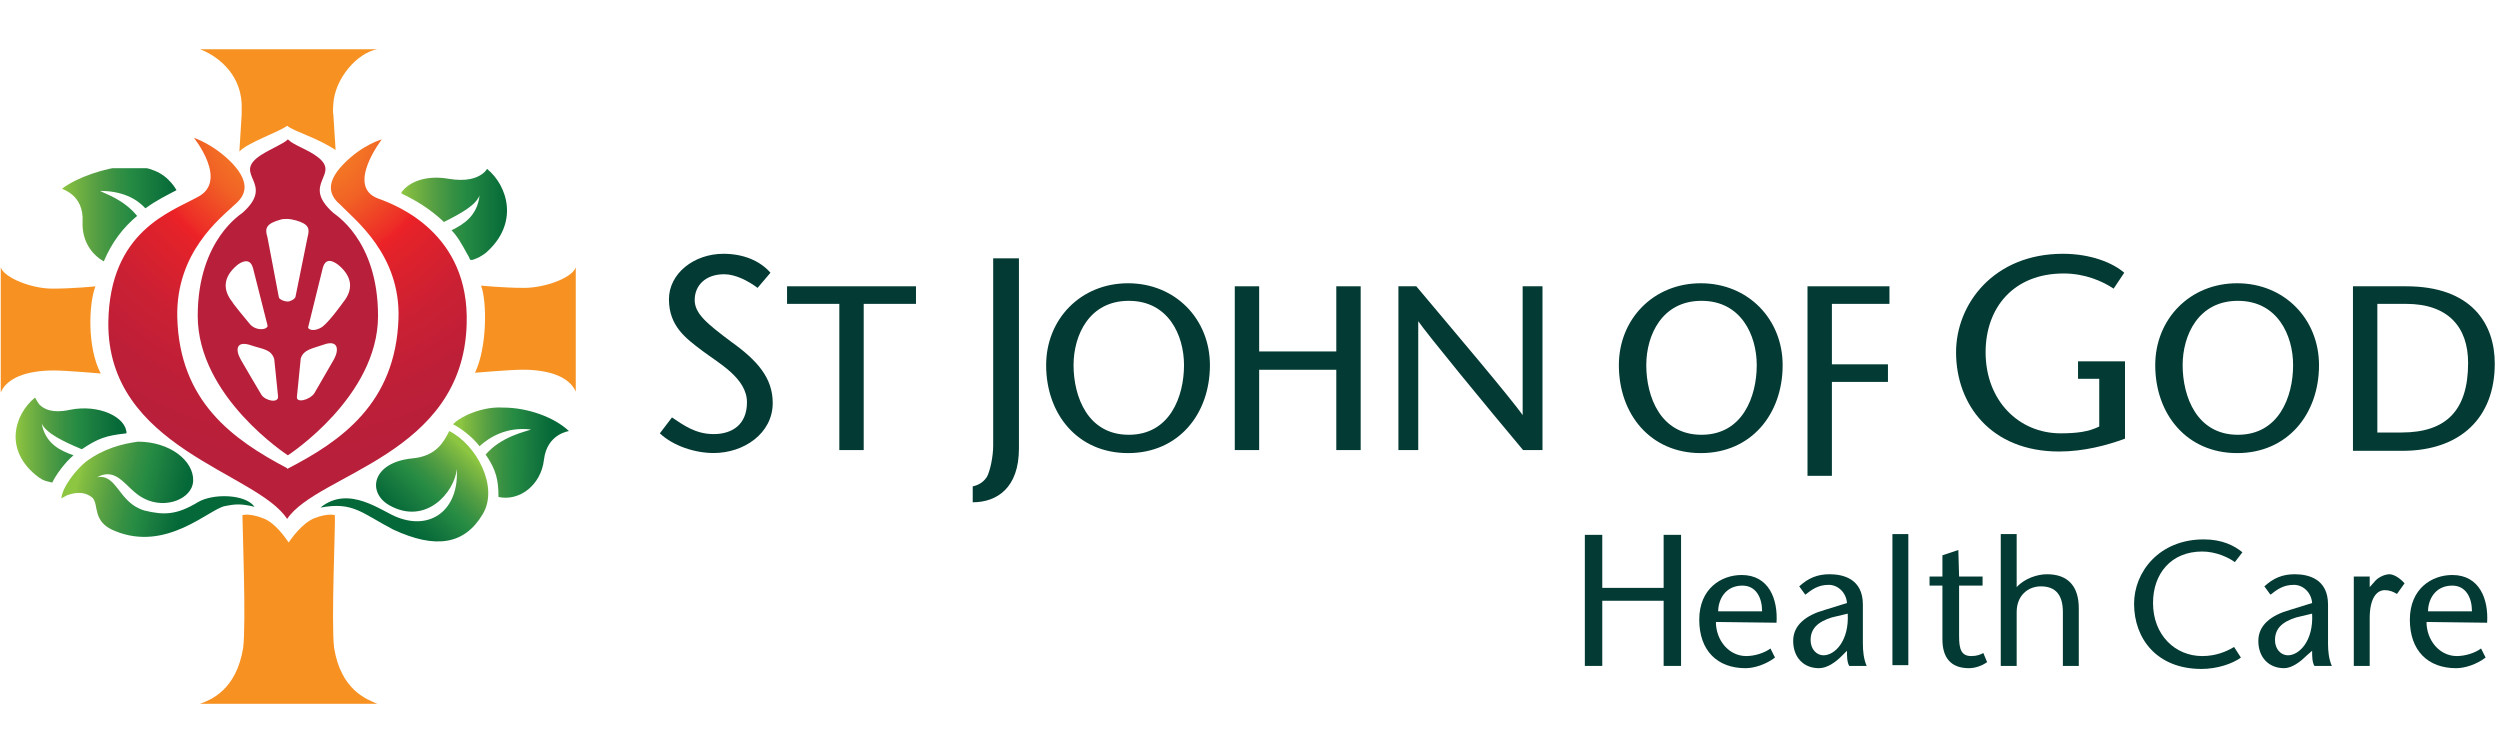 <?xml version="1.0" encoding="UTF-8"?>
<svg xmlns="http://www.w3.org/2000/svg" xmlns:xlink="http://www.w3.org/1999/xlink" version="1.1" id="Layer_1" x="0px" y="0px" width="330" height="97" viewBox="0 0 330 97" style="enable-background:new 0 0 330 97;" xml:space="preserve">
<style type="text/css">
	.st0{fill:#033A33;}
	.st1{fill:none;stroke:#033A33;stroke-width:0.219;}
	.st2{clip-path:url(#SVGID_2_);fill:url(#SVGID_3_);}
	.st3{clip-path:url(#SVGID_5_);fill:url(#SVGID_6_);}
	.st4{clip-path:url(#SVGID_8_);fill:url(#SVGID_9_);}
	.st5{clip-path:url(#SVGID_11_);fill:url(#SVGID_12_);}
	.st6{clip-path:url(#SVGID_14_);fill:url(#SVGID_15_);}
	.st7{clip-path:url(#SVGID_17_);fill:url(#SVGID_18_);}
	.st8{clip-path:url(#SVGID_20_);fill:url(#SVGID_21_);}
	.st9{fill:#B81F3A;}
	.st10{fill:#F79121;}
</style>
<g>
	<path class="st0" d="M100,38c-1.2-0.9-2.9-1.8-4.4-1.8c-2.5,0-3.9,1.5-3.9,3.4c0,1.8,1.6,3.1,4.8,5.5c3.5,2.5,5.5,4.8,5.5,8.1   c0,4-3.8,6.6-7.8,6.6c-2.4,0-5.3-0.9-7.1-2.6l1.6-2.1c1.5,1,3.1,2.2,5.5,2.2c2.5,0,4.4-1.3,4.4-4.2c0-3.2-3.8-5.2-5.9-6.8   s-4.4-3.2-4.4-6.8c0-3.4,3.3-6,7.2-6c2.6,0,4.8,0.9,6.2,2.5L100,38z"></path>
	<polygon class="st0" points="110.9,59.3 110.9,40 104,40 104,37.9 120.8,37.9 120.8,40 113.9,40 113.9,59.3  "></polygon>
	<polygon class="st1" points="110.9,59.3 110.9,40 104,40 104,37.9 120.8,37.9 120.8,40 113.9,40 113.9,59.3  "></polygon>
	<path class="st0" d="M134.5,34.1v25.1c0,5.2-2.9,7.1-6.1,7.1v-2.1c1-0.2,1.6-0.8,1.9-1.3c0.4-0.8,0.8-2.6,0.8-4.1V34.1H134.5z"></path>
	<path class="st0" d="M138.2,48.2c0-6,4.5-10.7,10.7-10.7s10.7,4.7,10.7,10.7c0,6.4-4.1,11.5-10.7,11.5S138.2,54.6,138.2,48.2    M156.4,48.2c0-4-2.1-8.6-7.4-8.6c-5.3,0-7.4,4.6-7.4,8.6c0,4.2,1.9,9.3,7.4,9.3C154.5,57.5,156.4,52.4,156.4,48.2"></path>
	<path class="st1" d="M138.2,48.2c0-6,4.5-10.7,10.7-10.7s10.7,4.7,10.7,10.7c0,6.4-4.1,11.5-10.7,11.5S138.2,54.6,138.2,48.2z    M156.4,48.2c0-4-2.1-8.6-7.4-8.6c-5.3,0-7.4,4.6-7.4,8.6c0,4.2,1.9,9.3,7.4,9.3C154.5,57.5,156.4,52.4,156.4,48.2z"></path>
	<polygon class="st0" points="179.5,59.3 176.5,59.3 176.5,48.7 166.1,48.7 166.1,59.3 163.1,59.3 163.1,37.9 166.1,37.9    166.1,46.5 176.5,46.5 176.5,37.9 179.5,37.9  "></polygon>
	<polygon class="st1" points="179.5,59.3 176.5,59.3 176.5,48.7 166.1,48.7 166.1,59.3 163.1,59.3 163.1,37.9 166.1,37.9    166.1,46.5 176.5,46.5 176.5,37.9 179.5,37.9  "></polygon>
	<path class="st0" d="M203.4,59.3h-2.3c-4.7-5.6-12.6-15.2-13.9-17.1h-0.1v17.1h-2.4V37.9h2.2c4.7,5.6,12.6,14.9,14.1,17.1h0.1V37.9   h2.4v21.4H203.4z"></path>
	<path class="st1" d="M203.4,59.3h-2.3c-4.7-5.6-12.6-15.2-13.9-17.1h-0.1v17.1h-2.4V37.9h2.2c4.7,5.6,12.6,14.9,14.1,17.1h0.1V37.9   h2.4v21.4H203.4z"></path>
	<path class="st0" d="M213.8,48.2c0-6,4.5-10.7,10.7-10.7s10.7,4.7,10.7,10.7c0,6.4-4.1,11.5-10.7,11.5   C217.9,59.7,213.8,54.6,213.8,48.2 M232,48.2c0-4-2.1-8.6-7.4-8.6c-5.3,0-7.4,4.6-7.4,8.6c0,4.2,1.9,9.3,7.4,9.3   C230.1,57.5,232,52.4,232,48.2"></path>
	<path class="st1" d="M213.8,48.2c0-6,4.5-10.7,10.7-10.7s10.7,4.7,10.7,10.7c0,6.4-4.1,11.5-10.7,11.5   C217.9,59.7,213.8,54.6,213.8,48.2z M232,48.2c0-4-2.1-8.6-7.4-8.6c-5.3,0-7.4,4.6-7.4,8.6c0,4.2,1.9,9.3,7.4,9.3   C230.1,57.5,232,52.4,232,48.2z"></path>
	<polygon class="st0" points="249.3,40 241.7,40 241.7,48.2 249.1,48.2 249.1,50.3 241.7,50.3 241.7,62.7 238.7,62.7 238.7,37.9    249.3,37.9  "></polygon>
	<polygon class="st1" points="249.3,40 241.7,40 241.7,48.2 249.1,48.2 249.1,50.3 241.7,50.3 241.7,62.7 238.7,62.7 238.7,37.9    249.3,37.9  "></polygon>
	<path class="st0" d="M284.6,48.2c0-6,4.5-10.7,10.7-10.7S306,42.2,306,48.2c0,6.4-4.1,11.5-10.7,11.5S284.6,54.6,284.6,48.2    M302.8,48.2c0-4-2.1-8.6-7.4-8.6s-7.4,4.6-7.4,8.6c0,4.2,1.9,9.3,7.4,9.3C300.9,57.5,302.8,52.4,302.8,48.2"></path>
	<path class="st1" d="M284.6,48.2c0-6,4.5-10.7,10.7-10.7S306,42.2,306,48.2c0,6.4-4.1,11.5-10.7,11.5S284.6,54.6,284.6,48.2z    M302.8,48.2c0-4-2.1-8.6-7.4-8.6s-7.4,4.6-7.4,8.6c0,4.2,1.9,9.3,7.4,9.3C300.9,57.5,302.8,52.4,302.8,48.2z"></path>
	<path class="st0" d="M317.6,37.9c8.6,0,11.6,4.9,11.6,10.1c0,7.1-4.5,11.4-12.1,11.4h-6.4V37.9H317.6z M313.7,57.2h3.3   c6,0,8.9-3,8.9-9.3c0-4.8-2.7-7.9-8.3-7.9h-3.9V57.2z"></path>
	<path class="st1" d="M317.6,37.9c8.6,0,11.6,4.9,11.6,10.1c0,7.1-4.5,11.4-12.1,11.4h-6.4V37.9H317.6z M313.7,57.2h3.3   c6,0,8.9-3,8.9-9.3c0-4.8-2.7-7.9-8.3-7.9h-3.9V57.2z"></path>
	<path class="st0" d="M280.6,47.7h-6.3V50h2.8v6.3c-1.4,0.7-3,0.9-5.1,0.9c-5.5,0-9.9-4.3-9.9-10.7c0-5.9,3.7-10.4,10.3-10.4   c2.8,0,5.1,1,6.6,2l1.4-2.1c-1.5-1.3-4.4-2.5-8.1-2.5c-9.1,0-14.1,6.6-14.1,13c0,6.9,4.6,13.1,13.6,13.1c3.2,0,6.3-0.8,8.7-1.7   V47.7H280.6z"></path>
	<polygon class="st0" points="221.9,87.9 219.6,87.9 219.6,79.3 211.5,79.3 211.5,87.9 209.2,87.9 209.2,70.6 211.5,70.6    211.5,77.6 219.6,77.6 219.6,70.6 221.9,70.6  "></polygon>
	<path class="st0" d="M226.5,82.1c0,2.4,1.7,4.5,4,4.5c1.1,0,2.4-0.4,3.2-1l0.6,1.2c-1.2,0.9-2.7,1.4-3.9,1.4   c-3.7,0-6.1-2.3-6.1-6.4s2.9-5.9,5.6-5.9c3.6,0,4.8,3.2,4.6,6.3L226.5,82.1L226.5,82.1z M232.6,80.7c0-1.8-0.8-3.4-2.6-3.4   c-2.3,0-3.2,1.9-3.2,3.4H232.6z"></path>
	<path class="st0" d="M243.1,86.6c-0.8,0.8-1.9,1.6-3,1.6c-2,0-3.4-1.4-3.4-3.6c0-2.1,1.7-3.4,4.2-4.1l2.9-0.9   c-0.1-1.4-1.2-2.4-2.4-2.4c-1.4,0-2.2,0.6-3.1,1.3l-0.8-1.1c1.2-1.1,2.4-1.6,4-1.6c1.8,0,4.4,0.6,4.4,4V85c0,0.9,0.1,2,0.5,2.9   h-2.3c-0.3-0.5-0.3-1.3-0.3-2L243.1,86.6z M241.8,81.5c-1.9,0.6-2.8,1.5-2.8,3c0,1.2,0.8,2,1.7,2c1.5,0,3.4-1.9,3.2-5.5L241.8,81.5   z"></path>
	<rect x="249.8" y="70.5" class="st0" width="2.1" height="17.3"></rect>
	<path class="st0" d="M258.6,76.1h3.1v1.2h-3.1V84c0,1.7,0.3,2.6,1.6,2.6c0.8,0,1.2-0.2,1.6-0.4l0.5,1.2c-0.7,0.5-1.6,0.8-2.4,0.8   c-2.4,0-3.5-1.4-3.5-3.8v-7.1h-1.7v-1.2h1.7v-2.8l2.1-0.7L258.6,76.1L258.6,76.1z"></path>
	<path class="st0" d="M266.2,77.5c1.1-1.2,2.8-1.7,4-1.7c2.7,0,4.2,1.5,4.2,4.5v7.6h-2.1v-7.1c0-2.2-0.9-3.4-2.9-3.4   c-1.7,0-3.2,1.2-3.2,3.4v7.1h-2.1V70.5h2.1V77.5z"></path>
	<path class="st0" d="M295,74.2c-0.8-0.6-2.5-1.4-4.3-1.4c-4.1,0-6.5,2.9-6.5,6.8c0,4.2,2.9,7,6.5,7c1.8,0,3.2-0.6,4.2-1.2l0.9,1.4   c-1.1,0.8-3.1,1.5-5.2,1.5c-5.9,0-8.9-4-8.9-8.6c0-4.2,3.3-8.5,9.2-8.5c2.4,0,4,0.8,5.1,1.7L295,74.2z"></path>
	<path class="st0" d="M304.4,86.6c-0.8,0.8-1.9,1.6-2.9,1.6c-2,0-3.4-1.4-3.4-3.6c0-2.1,1.7-3.4,4.2-4.1l2.9-0.9   c-0.1-1.4-1.2-2.4-2.4-2.4c-1.4,0-2.2,0.6-3.1,1.3l-0.8-1.1c1.2-1.1,2.4-1.6,4-1.6c1.8,0,4.4,0.6,4.4,4V85c0,0.9,0.1,2,0.5,2.9   h-2.3c-0.3-0.5-0.3-1.3-0.3-2L304.4,86.6z M303.1,81.5c-1.9,0.6-2.8,1.5-2.8,3c0,1.2,0.8,2,1.7,2c1.5,0,3.4-1.9,3.2-5.5L303.1,81.5   z"></path>
	<path class="st0" d="M312.8,77.5l0.8-0.9c0.5-0.5,1.3-0.8,1.8-0.8s1.3,0.4,2,1.2l-1,1.4c-0.5-0.3-1-0.5-1.6-0.5c-1.1,0-2,1.1-2,3.7   v6.3h-2.1V76.1h2.1L312.8,77.5L312.8,77.5z"></path>
	<path class="st0" d="M320.3,82.1c0,2.4,1.7,4.5,4,4.5c1.1,0,2.4-0.4,3.2-1l0.6,1.2c-1.2,0.9-2.7,1.4-3.9,1.4   c-3.7,0-6.1-2.3-6.1-6.4s2.9-5.9,5.6-5.9c3.6,0,4.8,3.2,4.6,6.3L320.3,82.1L320.3,82.1z M326.3,80.7c0-1.8-0.8-3.4-2.6-3.4   c-2.3,0-3.2,1.9-3.2,3.4H326.3z"></path>
	<g>
		<g>
			<defs>
				<path id="SVGID_1_" d="M54.5,60.5c-5.4,0.5-6.1,4.5-3.1,6.2c4.8,2.7,8.6-1.7,8.9-4.8c0.3,5.4-3.4,8.1-7.8,6.4      c-2-0.7-6.4-4.4-10.2-1.3c4.3-0.8,5.4,0.7,9.6,2.9c5.6,2.6,9.4,2,11.8-2c2.2-3.6-0.8-9.2-4.4-11C58.6,58.3,57.6,60.2,54.5,60.5"></path>
			</defs>
			<clipPath id="SVGID_2_">
				<use xlink:href="#SVGID_1_" style="overflow:visible;"></use>
			</clipPath>
			
				<linearGradient id="SVGID_3_" gradientUnits="userSpaceOnUse" x1="-147.11" y1="-227.17" x2="-146.11" y2="-227.17" gradientTransform="matrix(-9.183 9.607 -9.607 -9.183 -3473.001 -614.68)">
				<stop offset="0" style="stop-color:#8DC641"></stop>
				<stop offset="1.098630e-02" style="stop-color:#8DC641"></stop>
				<stop offset="5.396670e-02" style="stop-color:#83BD41"></stop>
				<stop offset="0.279" style="stop-color:#569F43"></stop>
				<stop offset="0.455" style="stop-color:#359043"></stop>
				<stop offset="0.56" style="stop-color:#258B43"></stop>
				<stop offset="0.716" style="stop-color:#197B3F"></stop>
				<stop offset="0.945" style="stop-color:#046838"></stop>
				<stop offset="1" style="stop-color:#046838"></stop>
			</linearGradient>
			<polygon class="st2" points="73.7,64.4 54.6,84.3 34.5,65.1 53.6,45.2    "></polygon>
		</g>
	</g>
	<g>
		<g>
			<defs>
				<path id="SVGID_4_" d="M61.6,54.8c-0.8,0.4-1.3,0.7-1.8,1.2c1,0.5,2.6,1.7,3.5,2.9c1.3-1.2,3.6-2.6,6.8-2.2      c-0.8,0.3-3.9,0.9-6,3.3c1.4,2,1.7,3.4,1.7,5.6c2.7,0.6,5.6-1.5,6-4.9c0.4-3.5,3.4-3.8,3.3-3.8c-1.9-1.8-5.4-3.1-8.7-3.1      C64.8,53.7,63.1,54.1,61.6,54.8"></path>
			</defs>
			<clipPath id="SVGID_5_">
				<use xlink:href="#SVGID_4_" style="overflow:visible;"></use>
			</clipPath>
			
				<linearGradient id="SVGID_6_" gradientUnits="userSpaceOnUse" x1="-176.18" y1="-210.895" x2="-175.18" y2="-210.895" gradientTransform="matrix(12.997 0.141 -0.141 12.997 2320.748 2825.771)">
				<stop offset="0" style="stop-color:#8DC641"></stop>
				<stop offset="1.098630e-02" style="stop-color:#8DC641"></stop>
				<stop offset="5.396670e-02" style="stop-color:#83BD41"></stop>
				<stop offset="0.279" style="stop-color:#569F43"></stop>
				<stop offset="0.455" style="stop-color:#359043"></stop>
				<stop offset="0.56" style="stop-color:#258B43"></stop>
				<stop offset="0.716" style="stop-color:#197B3F"></stop>
				<stop offset="0.945" style="stop-color:#046838"></stop>
				<stop offset="1" style="stop-color:#046838"></stop>
			</linearGradient>
			<polygon class="st3" points="59.8,53.6 75.4,53.7 75.2,66.3 59.7,66.1    "></polygon>
		</g>
	</g>
	<g>
		<g>
			<defs>
				<path id="SVGID_7_" d="M4.6,52.5c-2.7,2.2-4.2,7,0.5,10.5c0.7,0.5,1,0.5,1.8,0.7c0.4-0.9,1.7-2.7,2.8-3.6      C8,59.5,6,58.6,5.5,55.9c0.6,1.3,2.9,2.4,5.3,3.4c2.1-1.4,3.1-1.8,5.9-2.1c0-2.1-3.6-3.9-7.5-3.1c-2.3,0.5-3.4-0.1-4-0.7      C4.8,52.9,4.7,52.5,4.6,52.5L4.6,52.5"></path>
			</defs>
			<clipPath id="SVGID_8_">
				<use xlink:href="#SVGID_7_" style="overflow:visible;"></use>
			</clipPath>
			
				<linearGradient id="SVGID_9_" gradientUnits="userSpaceOnUse" x1="-175.086" y1="-212.628" x2="-174.086" y2="-212.628" gradientTransform="matrix(14.611 0 0 14.611 2560.263 3164.815)">
				<stop offset="0" style="stop-color:#8DC641"></stop>
				<stop offset="1.098630e-02" style="stop-color:#8DC641"></stop>
				<stop offset="5.396670e-02" style="stop-color:#83BD41"></stop>
				<stop offset="0.279" style="stop-color:#569F43"></stop>
				<stop offset="0.455" style="stop-color:#359043"></stop>
				<stop offset="0.56" style="stop-color:#258B43"></stop>
				<stop offset="0.716" style="stop-color:#197B3F"></stop>
				<stop offset="0.945" style="stop-color:#046838"></stop>
				<stop offset="1" style="stop-color:#046838"></stop>
			</linearGradient>
			<rect x="0.5" y="52.5" class="st4" width="16.3" height="11.3"></rect>
		</g>
	</g>
	<g>
		<g>
			<defs>
				<path id="SVGID_10_" d="M11.4,60.9c-1.3,1-3.2,3.4-3.3,4.9c0,0,0.3-0.2,0.7-0.4c0.8-0.3,2.2-0.7,3.4,0.3c0.9,0.9-0.1,3.2,3,4.4      c6.8,2.8,12.4-2.9,14.5-3.3c1.1-0.2,1.9-0.4,3.9,0.1c-1.2-1.7-5.5-1.8-7.5-0.6c-2.8,1.7-4.5,1.7-7,1.1c-3.5-1-3.6-4.9-6.3-4.4      c2.8-1.5,3.8,1.6,6.2,2.8c2.9,1.5,6.4,0,6.5-2.3c0.1-2.7-3.1-5.2-7.3-5.2C16.1,58.6,13.7,59.2,11.4,60.9"></path>
			</defs>
			<clipPath id="SVGID_11_">
				<use xlink:href="#SVGID_10_" style="overflow:visible;"></use>
			</clipPath>
			
				<linearGradient id="SVGID_12_" gradientUnits="userSpaceOnUse" x1="-171.374" y1="-212.039" x2="-170.374" y2="-212.039" gradientTransform="matrix(15.681 3.532 -3.532 15.681 1948.438 3993.651)">
				<stop offset="0" style="stop-color:#8DC641"></stop>
				<stop offset="1.098630e-02" style="stop-color:#8DC641"></stop>
				<stop offset="5.396670e-02" style="stop-color:#83BD41"></stop>
				<stop offset="0.279" style="stop-color:#569F43"></stop>
				<stop offset="0.455" style="stop-color:#359043"></stop>
				<stop offset="0.56" style="stop-color:#258B43"></stop>
				<stop offset="0.696" style="stop-color:#197B3F"></stop>
				<stop offset="0.896" style="stop-color:#046838"></stop>
				<stop offset="1" style="stop-color:#046838"></stop>
			</linearGradient>
			<polygon class="st5" points="9.3,53.1 36.7,59.3 32.4,78.5 5,72.4    "></polygon>
		</g>
	</g>
	<g>
		<g>
			<defs>
				<path id="SVGID_13_" d="M8.2,24.9c-0.1,0.1,2.9,0.7,2.7,4.4c-0.1,2.5,1.2,4.3,2.8,5.2c1.1-2.6,2.6-4.5,4.4-6      c-1.8-2.2-4.2-2.9-4.9-3.3c2.9,0,4.8,1,6,2.3c1.5-1.1,2.8-1.7,4.1-2.4c-0.3-0.5-0.5-0.8-1.1-1.4c-1.3-1.3-3.3-1.8-5.4-1.8      C13.7,22.2,10.2,23.4,8.2,24.9"></path>
			</defs>
			<clipPath id="SVGID_14_">
				<use xlink:href="#SVGID_13_" style="overflow:visible;"></use>
			</clipPath>
			
				<linearGradient id="SVGID_15_" gradientUnits="userSpaceOnUse" x1="-174.712" y1="-213.102" x2="-173.712" y2="-213.102" gradientTransform="matrix(15.175 0 0 15.175 2659.321 3262.121)">
				<stop offset="0" style="stop-color:#8DC641"></stop>
				<stop offset="1.098630e-02" style="stop-color:#8DC641"></stop>
				<stop offset="5.740550e-02" style="stop-color:#83BD41"></stop>
				<stop offset="0.3" style="stop-color:#569F43"></stop>
				<stop offset="0.491" style="stop-color:#359043"></stop>
				<stop offset="0.604" style="stop-color:#258B43"></stop>
				<stop offset="0.755" style="stop-color:#197D3F"></stop>
				<stop offset="1" style="stop-color:#046938"></stop>
			</linearGradient>
			<rect x="8.1" y="22.2" class="st6" width="15.3" height="12.4"></rect>
		</g>
	</g>
	<g>
		<g>
			<defs>
				<path id="SVGID_16_" d="M63.6,23c-0.7,0.5-2,1-4.4,0.6c-2.8-0.5-5.2,0.3-6.3,1.9c1.9,0.9,3.8,2,5.7,3.8c2.2-1.1,4.2-2.2,4.7-3.5      c-0.3,2.7-2.1,3.8-3.7,4.6c0.8,0.8,1.4,1.9,2,3c0.2,0.3,0.4,0.7,0.5,1l0.3-0.1c0.8-0.3,1-0.4,1.7-0.9c4.5-3.9,2.9-8.9,0.2-11.1      l0,0C64.3,22.2,64.2,22.6,63.6,23"></path>
			</defs>
			<clipPath id="SVGID_17_">
				<use xlink:href="#SVGID_16_" style="overflow:visible;"></use>
			</clipPath>
			
				<linearGradient id="SVGID_18_" gradientUnits="userSpaceOnUse" x1="-175.483" y1="-212.124" x2="-174.483" y2="-212.124" gradientTransform="matrix(14.058 0 0 14.058 2519.916 3010.337)">
				<stop offset="0" style="stop-color:#8DC641"></stop>
				<stop offset="1.098630e-02" style="stop-color:#8DC641"></stop>
				<stop offset="5.740550e-02" style="stop-color:#83BD41"></stop>
				<stop offset="0.3" style="stop-color:#569F43"></stop>
				<stop offset="0.491" style="stop-color:#359043"></stop>
				<stop offset="0.604" style="stop-color:#258B43"></stop>
				<stop offset="0.755" style="stop-color:#197D3F"></stop>
				<stop offset="1" style="stop-color:#046938"></stop>
			</linearGradient>
			<rect x="53" y="22.2" class="st7" width="15.7" height="12.1"></rect>
		</g>
	</g>
	<g>
		<g>
			<defs>
				<path id="SVGID_19_" d="M26.1,26c-3.6,2-11.6,4.5-11.8,16.5c-0.2,16.7,19.6,19.8,23.6,26c4-6,23.2-8.4,23.7-25.7      c0.4-12-9.2-15.7-11.7-16.6c-4.3-1.6,0.5-7.8,0.5-7.8s-2.6,0.7-5.1,3.3c-2.6,2.7-1.6,4.3-0.3,5.4c1.8,1.9,7.9,6.5,7.6,15      c-0.4,11.1-7.5,16.1-14.7,19.8v-0.1C30.7,58,23.7,53,23.4,41.9C23.2,33.3,29.1,28.8,31,27c1.3-1.1,2.2-2.7-0.3-5.4      c-2.5-2.6-5.1-3.4-5.1-3.4S30.2,23.9,26.1,26"></path>
			</defs>
			<clipPath id="SVGID_20_">
				<use xlink:href="#SVGID_19_" style="overflow:visible;"></use>
			</clipPath>
			
				<radialGradient id="SVGID_21_" cx="-168.248" cy="-221.375" r="1" gradientTransform="matrix(44.971 0.307 -0.312 45.824 7536.21 10210.956)" gradientUnits="userSpaceOnUse">
				<stop offset="0" style="stop-color:#F79421"></stop>
				<stop offset="1.098630e-02" style="stop-color:#F79421"></stop>
				<stop offset="7.367658e-02" style="stop-color:#F78E22"></stop>
				<stop offset="0.173" style="stop-color:#F47E24"></stop>
				<stop offset="0.296" style="stop-color:#F16125"></stop>
				<stop offset="0.437" style="stop-color:#ED2B27"></stop>
				<stop offset="0.451" style="stop-color:#EC2227"></stop>
				<stop offset="0.483" style="stop-color:#E42229"></stop>
				<stop offset="0.673" style="stop-color:#CB2033"></stop>
				<stop offset="0.85" style="stop-color:#BD1F38"></stop>
				<stop offset="1" style="stop-color:#B81F3A"></stop>
			</radialGradient>
			<polygon class="st8" points="14.1,17.9 62.3,18.2 62,68.8 13.8,68.4    "></polygon>
		</g>
	</g>
	<g>
		<path class="st9" d="M39.2,52.3c-0.2,1,1.7,0.5,2.3-0.4c0.4-0.7,2.6-4.5,2.6-4.5c0.7-1.3,0.5-2.6-1.4-1.9c-1.4,0.5-2.6,0.6-3,1.8    L39.2,52.3z M42.6,43.1c1-0.8,2.7-3.2,2.7-3.2c1.3-1.6,1.3-3.3-0.6-4.9c-0.5-0.4-1.7-1.2-2.1,0.4l-1.9,7.7    C40.5,43.5,41.5,43.9,42.6,43.1 M36.7,52.3l-0.5-4.9c-0.4-1.3-1.5-1.3-3-1.8c-2-0.7-2.2,0.5-1.4,1.9c0,0,2.5,4.3,2.7,4.6    C35,52.9,36.8,53.3,36.7,52.3 M33,42.8c0.9,1,2.5,0.7,2.3,0.1l-1.9-7.5c-0.4-1.5-1.6-0.8-2.1-0.4c-1.9,1.6-1.9,3.3-0.6,4.9    C30.6,39.9,32.5,42.2,33,42.8 M39,39.2l1.6-7.9c0.3-1.1,0.2-1.7-1.5-2.2c-0.4-0.1-0.8-0.2-1.2-0.2c-0.3,0-0.6,0-0.9,0.1    c-1.8,0.5-2.1,1.1-1.7,2.3l1.5,7.9c0,0.3,0.7,0.6,1.2,0.6C38.3,39.8,38.9,39.5,39,39.2 M38,18.4c0.8,0.8,2.6,1.3,3.9,2.3    c3.2,2.4-2.3,3.5,2.1,7.4c0,0.1,5.9,3.4,5.9,13.6C49.9,52.4,38,60.1,38,60.1s-11.9-7.7-11.9-18.4c0-10.2,6-13.6,5.9-13.6    c4.5-4-1.5-5,2.4-7.6C35.8,19.6,37.4,19,38,18.4"></path>
		<path class="st10" d="M49.8,6.5c-0.6,0-22.2,0-23.4,0c1.9,0.7,5.3,2.9,5.5,7.2v1.4L31.6,20c1.1-1.2,5.3-2.6,6.3-3.4    c1,0.8,3.8,1.5,6.4,3.2L44,15.1l0,0c0,0-0.1-0.2,0-1.4C44.2,10.4,47.1,7,49.8,6.5"></path>
		<path class="st10" d="M44.1,85.5C43.7,82.2,44.3,69,44.2,68c0,0-0.9-0.3-2.7,0.4c-1.7,0.7-3.1,2.8-3.4,3.2    c-0.3-0.4-1.7-2.6-3.4-3.2C32.9,67.7,32,68,32,68c0,1.1,0.5,14.3,0.1,17.5c-0.9,5.6-4.3,6.9-5.7,7.4h23.4    C48.4,92.3,45,91.1,44.1,85.5"></path>
		<path class="st10" d="M12.6,37.8c0,0-3,0.3-5.7,0.3s-6.3-1.4-6.8-2.8v16.5c0.8-1.9,3.4-2.9,7-2.9c1.6,0,6.2,0.4,6.2,0.4    C11.5,45.9,11.7,40.1,12.6,37.8"></path>
		<path class="st10" d="M63.5,37.7c0,0,3,0.3,5.7,0.3s6.3-1.3,6.8-2.7v16.4c-0.8-1.9-3.4-2.9-7-2.9c-1.6,0-6.3,0.4-6.3,0.4    C64.3,45.9,64.3,39.8,63.5,37.7"></path>
	</g>
</g>
</svg>
